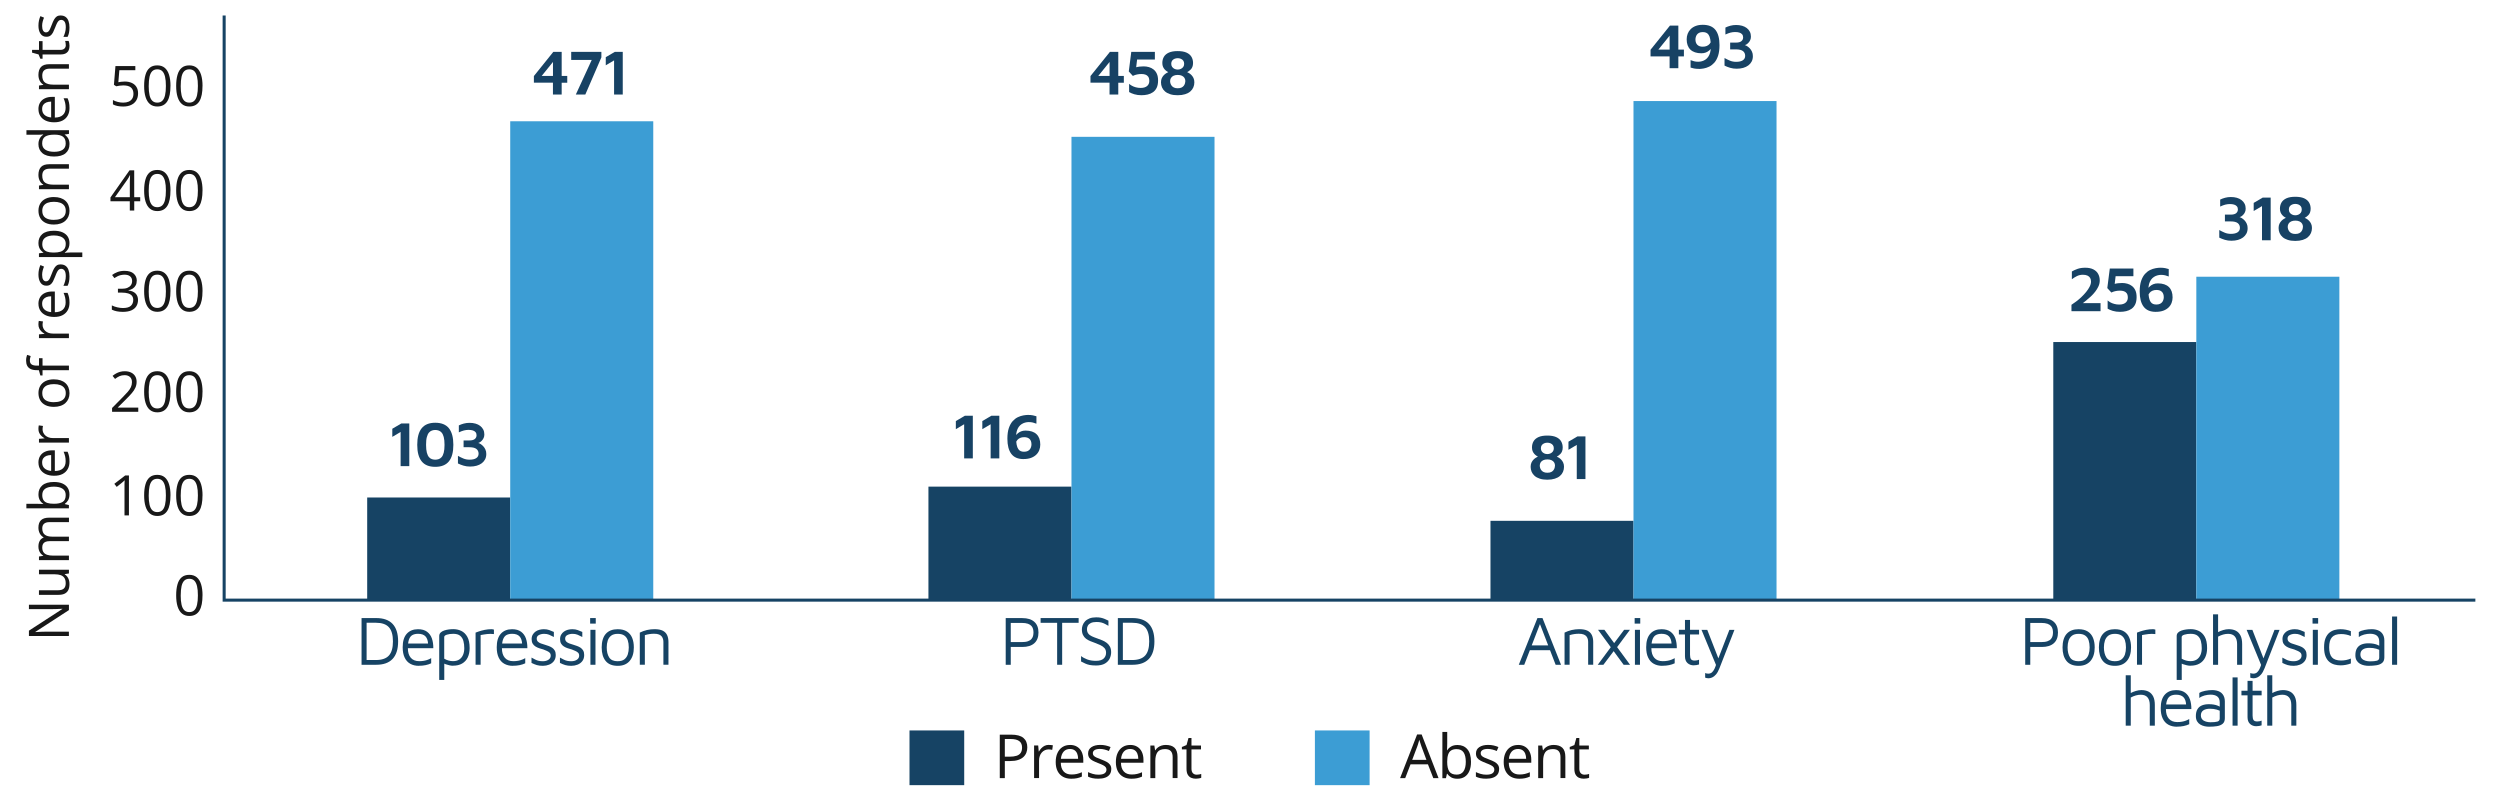 <?xml version="1.0" encoding="UTF-8"?>
<svg id="Layer_1" data-name="Layer 1" xmlns="http://www.w3.org/2000/svg" viewBox="0 0 821.11 261.45">
  <defs>
    <style>
      .cls-1 {
        fill: #181818;
      }

      .cls-2 {
        fill: #174264;
      }

      .cls-3 {
        fill: #164364;
      }

      .cls-4 {
        fill: #3c9dd4;
      }

      .cls-5 {
        fill: none;
        stroke: #164364;
        stroke-miterlimit: 10;
      }
    </style>
  </defs>
  <g>
    <path class="cls-1" d="M22.64,198.62v1.76l-11.03,7.16v.07c.29-.02.63-.04,1-.06.37-.02.77-.04,1.19-.06.42-.01.85-.02,1.29-.02h7.54v1.42h-13.13v-1.75l10.99-7.13v-.06c-.21.01-.51.03-.89.04-.39.02-.8.04-1.25.05-.45.01-.86.02-1.24.02h-7.61v-1.44h13.13Z"/>
    <path class="cls-1" d="M12.8,187.13h9.84v1.22l-1.38.22v.08c.34.2.63.47.86.79.23.32.41.69.53,1.09.12.4.17.83.17,1.29,0,.78-.13,1.43-.38,1.96-.25.53-.64.92-1.17,1.19-.53.27-1.2.4-2.03.4h-6.45v-1.51h6.34c.82,0,1.43-.19,1.84-.56.4-.37.61-.94.61-1.7s-.14-1.31-.41-1.75c-.28-.43-.68-.75-1.22-.94s-1.19-.29-1.97-.29h-5.18v-1.5Z"/>
    <path class="cls-1" d="M12.62,173.3c0-1.08.28-1.9.85-2.45s1.47-.83,2.73-.83h6.45v1.47h-6.38c-.8,0-1.39.17-1.79.52-.4.34-.6.85-.6,1.53,0,.95.28,1.64.83,2.07.55.43,1.36.65,2.43.65h5.5v1.48h-6.38c-.53,0-.98.08-1.33.23-.35.15-.62.38-.79.68-.18.3-.26.68-.26,1.14,0,.65.13,1.18.4,1.57.27.4.67.68,1.2.86.53.18,1.18.27,1.95.27h5.21v1.49h-9.84v-1.2l1.39-.22v-.08c-.34-.2-.63-.45-.86-.75-.23-.3-.41-.63-.53-1.01-.12-.37-.18-.77-.18-1.18,0-.75.14-1.38.42-1.88.28-.51.7-.87,1.27-1.1v-.08c-.57-.32-.99-.77-1.27-1.33-.28-.56-.42-1.18-.42-1.85Z"/>
    <path class="cls-1" d="M8.67,165.47h3.49c.4,0,.79,0,1.17.03.38.02.67.04.88.05v-.08c-.44-.27-.82-.66-1.12-1.17s-.46-1.16-.46-1.95c0-1.23.43-2.22,1.28-2.95.85-.73,2.12-1.1,3.8-1.1,1.11,0,2.04.17,2.8.5.76.34,1.33.81,1.72,1.42.39.61.58,1.33.58,2.16,0,.78-.15,1.42-.44,1.92s-.65.88-1.06,1.15v.12l1.32.31v1.08h-13.97v-1.49ZM13.88,162.59c0,.71.14,1.28.42,1.7.28.42.7.72,1.26.9s1.27.27,2.12.27h.08c1.24,0,2.19-.21,2.84-.62s.98-1.16.98-2.25c0-.92-.33-1.6-1.01-2.06-.67-.46-1.63-.69-2.87-.69s-2.22.23-2.86.68-.96,1.14-.96,2.07Z"/>
    <path class="cls-1" d="M12.62,151.92c0-.84.19-1.56.56-2.16s.89-1.06,1.56-1.37c.67-.32,1.45-.48,2.34-.48h.93v6.8c1.15-.02,2.04-.3,2.64-.86.61-.56.91-1.34.91-2.35,0-.62-.06-1.17-.17-1.65-.11-.48-.28-.98-.5-1.49h1.31c.22.5.38.99.48,1.48.1.49.15,1.06.15,1.73,0,.95-.19,1.77-.58,2.47-.39.7-.95,1.25-1.7,1.64-.75.39-1.66.58-2.75.58s-1.98-.18-2.75-.53-1.37-.86-1.79-1.51c-.42-.65-.63-1.41-.63-2.29ZM13.84,151.93c0,.8.26,1.43.78,1.9.52.47,1.25.75,2.18.84v-5.21c-.59,0-1.1.1-1.55.27-.45.18-.79.45-1.04.8-.25.36-.37.82-.37,1.38Z"/>
    <path class="cls-1" d="M12.62,140.91c0-.2,0-.4.03-.62.02-.22.05-.41.09-.58l1.38.19c-.04.16-.08.34-.1.54-.02.2-.04.38-.04.56,0,.4.08.77.24,1.12.16.35.39.66.68.92.3.26.65.47,1.07.62.42.15.88.22,1.39.22h5.28v1.5h-9.84v-1.24l1.81-.16v-.06c-.36-.2-.7-.45-1-.74-.3-.29-.54-.62-.72-1s-.27-.8-.27-1.27Z"/>
    <path class="cls-1" d="M17.71,124.6c.81,0,1.53.1,2.16.31s1.17.51,1.61.91c.44.39.77.87,1,1.43s.35,1.19.35,1.9c0,.66-.12,1.26-.35,1.81-.23.55-.56,1.02-1,1.42-.44.4-.97.71-1.61.92-.63.22-1.36.33-2.16.33-1.08,0-1.99-.18-2.75-.55s-1.33-.89-1.73-1.57c-.4-.68-.6-1.49-.6-2.43s.2-1.68.6-2.36c.4-.67.98-1.2,1.74-1.57s1.67-.56,2.74-.56ZM17.71,132.09c.79,0,1.48-.1,2.06-.31.58-.21,1.03-.53,1.35-.97.32-.44.48-1,.48-1.69s-.16-1.24-.48-1.68c-.32-.44-.77-.76-1.35-.97-.58-.21-1.27-.31-2.06-.31s-1.46.1-2.03.31c-.57.21-1.01.53-1.33.97-.31.44-.47,1-.47,1.7,0,1.02.34,1.77,1.01,2.25.68.48,1.61.71,2.81.71Z"/>
    <path class="cls-1" d="M13.97,117.64v2.45h8.67v1.49h-8.67v1.74h-.72l-.49-1.74h-.66c-.83,0-1.5-.12-2.02-.37-.52-.25-.9-.6-1.14-1.07-.25-.47-.37-1.04-.37-1.71,0-.38.03-.72.1-1.04.07-.31.14-.59.22-.83l1.18.39c-.06.2-.13.43-.18.69-.06.25-.08.51-.08.78,0,.57.18.99.55,1.26.37.27.95.41,1.73.41h.72v-2.45h1.17Z"/>
    <path class="cls-1" d="M12.62,106.59c0-.2,0-.4.03-.62.02-.22.05-.41.09-.58l1.38.19c-.04.16-.08.34-.1.54-.02.2-.04.38-.04.56,0,.4.08.77.24,1.12.16.35.39.66.68.92.3.26.65.47,1.07.62.42.15.88.22,1.39.22h5.28v1.5h-9.84v-1.24l1.81-.16v-.06c-.36-.2-.7-.45-1-.74-.3-.29-.54-.62-.72-1s-.27-.8-.27-1.27Z"/>
    <path class="cls-1" d="M12.62,99.76c0-.84.19-1.56.56-2.16s.89-1.06,1.56-1.37c.67-.32,1.45-.48,2.34-.48h.93v6.8c1.15-.02,2.04-.3,2.64-.86.61-.56.91-1.34.91-2.35,0-.62-.06-1.17-.17-1.65-.11-.48-.28-.98-.5-1.49h1.31c.22.5.38.99.48,1.48.1.49.15,1.06.15,1.73,0,.95-.19,1.77-.58,2.47-.39.7-.95,1.25-1.7,1.64-.75.39-1.66.58-2.75.58s-1.98-.18-2.75-.53-1.37-.86-1.79-1.51c-.42-.65-.63-1.41-.63-2.29ZM13.84,99.78c0,.8.26,1.43.78,1.9.52.47,1.25.75,2.18.84v-5.21c-.59,0-1.1.1-1.55.27-.45.18-.79.45-1.04.8-.25.36-.37.82-.37,1.38Z"/>
    <path class="cls-1" d="M19.95,86.85c.63,0,1.16.16,1.59.47s.75.76.96,1.35c.21.58.32,1.28.32,2.09,0,.69-.05,1.28-.16,1.79-.11.5-.26.94-.46,1.32h-1.37c.2-.4.38-.88.54-1.44.16-.56.24-1.13.24-1.71,0-.85-.14-1.47-.41-1.85-.27-.38-.65-.58-1.12-.58-.27,0-.51.08-.71.23-.21.15-.41.41-.6.77-.19.36-.41.86-.64,1.49-.24.63-.48,1.17-.71,1.63s-.53.81-.87,1.06c-.34.25-.78.37-1.33.37-.83,0-1.47-.34-1.92-1.01-.45-.67-.67-1.56-.67-2.65,0-.59.06-1.15.17-1.67.12-.52.27-1,.47-1.45l1.19.5c-.17.41-.32.84-.44,1.3-.12.46-.18.93-.18,1.41,0,.69.11,1.22.34,1.58s.54.55.93.55c.3,0,.56-.09.75-.26.2-.17.38-.45.56-.82s.38-.87.61-1.49c.23-.62.46-1.15.71-1.6.24-.45.54-.79.88-1.04.34-.24.79-.36,1.32-.36Z"/>
    <path class="cls-1" d="M12.62,79.83c0-1.23.42-2.21,1.27-2.94s2.11-1.1,3.81-1.1c1.12,0,2.06.17,2.82.5.76.34,1.33.81,1.72,1.41.39.61.58,1.33.58,2.15,0,.52-.07.98-.21,1.37-.14.4-.32.73-.56,1.01-.23.28-.49.52-.76.7v.11c.23-.02.51-.04.84-.07.33-.03.62-.04.86-.04h4.04v1.5h-14.24v-1.23l1.46-.2v-.07c-.3-.19-.57-.42-.82-.7s-.45-.61-.59-1.01c-.15-.4-.22-.87-.22-1.41ZM13.88,80.09c0,.68.13,1.23.4,1.65s.66.72,1.18.91c.52.19,1.18.29,1.97.3h.29c.83,0,1.54-.09,2.11-.27s1.01-.48,1.31-.91c.3-.42.45-.99.45-1.7,0-.61-.16-1.12-.49-1.53-.33-.41-.79-.71-1.38-.91-.59-.2-1.27-.3-2.03-.3-1.16,0-2.08.23-2.77.68s-1.03,1.14-1.03,2.08Z"/>
    <path class="cls-1" d="M17.71,64.72c.81,0,1.53.1,2.16.31s1.17.51,1.61.91c.44.39.77.87,1,1.43s.35,1.19.35,1.9c0,.66-.12,1.26-.35,1.81-.23.55-.56,1.02-1,1.42-.44.4-.97.71-1.61.92-.63.22-1.36.33-2.16.33-1.08,0-1.99-.18-2.75-.55s-1.33-.89-1.73-1.57c-.4-.68-.6-1.49-.6-2.43s.2-1.68.6-2.36c.4-.67.98-1.2,1.74-1.57s1.67-.56,2.74-.56ZM17.71,72.21c.79,0,1.48-.1,2.06-.31.58-.21,1.03-.53,1.35-.97.32-.44.48-1,.48-1.69s-.16-1.24-.48-1.68c-.32-.44-.77-.76-1.35-.97-.58-.21-1.27-.31-2.06-.31s-1.46.1-2.03.31c-.57.21-1.01.53-1.33.97-.31.44-.47,1-.47,1.7,0,1.02.34,1.77,1.01,2.25.68.48,1.61.71,2.81.71Z"/>
    <path class="cls-1" d="M12.62,57.48c0-1.17.29-2.05.86-2.65s1.49-.9,2.75-.9h6.41v1.47h-6.31c-.82,0-1.43.19-1.84.56-.41.37-.61.95-.61,1.72,0,1.09.31,1.86.92,2.3.62.44,1.51.67,2.69.67h5.15v1.49h-9.84v-1.2l1.42-.22v-.08c-.35-.21-.64-.48-.88-.8s-.42-.69-.54-1.09c-.12-.4-.18-.82-.18-1.27Z"/>
    <path class="cls-1" d="M22.82,47.36c0,1.25-.42,2.23-1.27,2.96-.85.73-2.11,1.09-3.79,1.09s-2.97-.37-3.84-1.11c-.86-.74-1.3-1.73-1.3-2.96,0-.52.07-.98.21-1.36.14-.39.32-.72.55-1.01s.49-.52.79-.71v-.11c-.19.02-.44.05-.76.07-.32.02-.59.04-.79.04h-3.94v-1.49h13.97v1.2l-1.4.22v.06c.29.19.56.42.8.71.24.28.43.62.57,1.01.14.39.21.85.21,1.39ZM21.58,47.13c0-1.05-.3-1.8-.9-2.24-.6-.44-1.49-.66-2.67-.66h-.27c-1.25,0-2.21.21-2.88.62-.67.42-1.01,1.17-1.01,2.27,0,.92.35,1.6,1.06,2.06.7.45,1.66.68,2.88.68s2.14-.23,2.8-.68c.66-.45.99-1.14.99-2.06Z"/>
    <path class="cls-1" d="M12.62,35.83c0-.84.19-1.56.56-2.16s.89-1.06,1.56-1.37c.67-.32,1.45-.48,2.34-.48h.93v6.8c1.15-.02,2.04-.3,2.64-.86.61-.56.91-1.34.91-2.35,0-.62-.06-1.17-.17-1.65-.11-.48-.28-.98-.5-1.49h1.31c.22.5.38.99.48,1.48.1.49.15,1.06.15,1.73,0,.95-.19,1.77-.58,2.47-.39.7-.95,1.25-1.7,1.64-.75.39-1.66.58-2.75.58s-1.98-.18-2.75-.53-1.37-.86-1.79-1.51c-.42-.65-.63-1.41-.63-2.29ZM13.84,35.84c0,.8.26,1.43.78,1.9.52.47,1.25.75,2.18.84v-5.21c-.59,0-1.1.1-1.55.27-.45.18-.79.45-1.04.8-.25.36-.37.82-.37,1.38Z"/>
    <path class="cls-1" d="M12.62,24.63c0-1.17.29-2.05.86-2.65s1.49-.9,2.75-.9h6.41v1.47h-6.31c-.82,0-1.43.19-1.84.56-.41.37-.61.95-.61,1.72,0,1.09.31,1.86.92,2.3.62.44,1.51.67,2.69.67h5.15v1.49h-9.84v-1.2l1.42-.22v-.08c-.35-.21-.64-.48-.88-.8s-.42-.69-.54-1.09c-.12-.4-.18-.82-.18-1.27Z"/>
    <path class="cls-1" d="M21.6,14.83c0-.25-.02-.5-.06-.75-.04-.26-.09-.47-.15-.63h1.16c.08.17.14.42.2.72.05.31.08.61.08.9,0,.52-.09.99-.27,1.42-.18.42-.49.76-.93,1.02-.44.25-1.04.38-1.81.38h-5.84v1.4h-.73l-.58-1.41-2.14-.59v-.9h2.28v-2.88h1.17v2.88h5.79c.62,0,1.08-.14,1.38-.43.3-.28.46-.66.46-1.14Z"/>
    <path class="cls-1" d="M19.95,5.09c.63,0,1.16.16,1.59.47s.75.76.96,1.35c.21.58.32,1.28.32,2.09,0,.69-.05,1.28-.16,1.79-.11.5-.26.94-.46,1.32h-1.37c.2-.4.38-.88.54-1.44.16-.56.24-1.13.24-1.71,0-.85-.14-1.47-.41-1.85-.27-.38-.65-.58-1.12-.58-.27,0-.51.08-.71.23-.21.15-.41.41-.6.77-.19.36-.41.86-.64,1.49-.24.63-.48,1.17-.71,1.63s-.53.81-.87,1.06c-.34.25-.78.37-1.33.37-.83,0-1.47-.34-1.92-1.01-.45-.67-.67-1.56-.67-2.65,0-.59.06-1.15.17-1.67.12-.52.27-1,.47-1.45l1.19.5c-.17.41-.32.84-.44,1.3-.12.46-.18.93-.18,1.41,0,.69.11,1.22.34,1.58s.54.55.93.55c.3,0,.56-.09.75-.26.2-.17.38-.45.56-.82s.38-.87.61-1.49c.23-.62.46-1.15.71-1.6.24-.45.54-.79.88-1.04.34-.24.79-.36,1.32-.36Z"/>
  </g>
  <g>
    <path class="cls-1" d="M40.95,26.78c.89,0,1.67.15,2.33.45s1.17.74,1.53,1.32c.36.57.54,1.27.54,2.09,0,.9-.19,1.67-.58,2.32-.39.65-.95,1.15-1.68,1.5s-1.6.53-2.62.53c-.68,0-1.32-.06-1.9-.18-.59-.12-1.08-.3-1.48-.54v-1.42c.44.26.97.47,1.59.63.62.16,1.23.23,1.81.23.67,0,1.25-.11,1.75-.32.5-.21.89-.54,1.17-.97s.42-.98.42-1.64c0-.87-.27-1.55-.8-2.02-.54-.48-1.38-.71-2.54-.71-.37,0-.78.03-1.22.09-.44.06-.81.13-1.1.2l-.75-.49.5-6.16h6.53v1.36h-5.25l-.33,3.96c.23-.05.52-.1.88-.15.36-.05.77-.08,1.22-.08Z"/>
    <path class="cls-1" d="M55.99,28.22c0,1.07-.08,2.02-.24,2.86-.16.84-.42,1.55-.76,2.13-.35.58-.8,1.02-1.35,1.32-.55.3-1.21.45-1.98.45-.98,0-1.78-.27-2.42-.8-.64-.53-1.11-1.3-1.43-2.31s-.47-2.23-.47-3.65.14-2.61.43-3.61c.28-1.01.74-1.78,1.38-2.33.63-.54,1.47-.81,2.51-.81.99,0,1.8.27,2.44.8.64.54,1.12,1.31,1.43,2.32.31,1.01.47,2.22.47,3.63ZM48.84,28.22c0,1.22.09,2.24.28,3.05.18.81.49,1.42.9,1.83.42.4.96.61,1.64.61s1.22-.2,1.64-.6c.42-.4.72-1.01.91-1.82.19-.81.28-1.83.28-3.06s-.09-2.21-.28-3.02-.49-1.42-.9-1.83c-.41-.41-.96-.61-1.65-.61s-1.24.21-1.65.61c-.41.41-.71,1.02-.89,1.83s-.27,1.82-.27,3.02Z"/>
    <path class="cls-1" d="M66.51,28.22c0,1.07-.08,2.02-.24,2.86-.16.84-.42,1.55-.76,2.13-.35.58-.8,1.02-1.35,1.32-.55.3-1.21.45-1.98.45-.98,0-1.78-.27-2.42-.8-.64-.53-1.11-1.3-1.43-2.31s-.47-2.23-.47-3.65.14-2.61.43-3.61c.28-1.01.74-1.78,1.38-2.33.63-.54,1.47-.81,2.51-.81.99,0,1.8.27,2.44.8.64.54,1.12,1.31,1.43,2.32.31,1.01.47,2.22.47,3.63ZM59.35,28.22c0,1.22.09,2.24.28,3.05.18.81.49,1.42.9,1.83.42.4.96.61,1.64.61s1.22-.2,1.64-.6c.42-.4.72-1.01.91-1.82.19-.81.28-1.83.28-3.06s-.09-2.21-.28-3.02-.49-1.42-.9-1.83c-.41-.41-.96-.61-1.65-.61s-1.24.21-1.65.61c-.41.41-.71,1.02-.89,1.83s-.27,1.82-.27,3.02Z"/>
  </g>
  <g>
    <path class="cls-2" d="M181.61,31.04v-3.88h-6.26v-2.18l6.38-7.94h2.75v7.9h1.83v2.23h-1.83v3.88h-2.88ZM177.92,24.93h3.7v-4.58l-3.7,4.58Z"/>
    <path class="cls-2" d="M189.13,31.04l5.54-12.05.42.69h-7.48v-2.65h9.91v1.81l-5.27,12.2h-3.13Z"/>
    <path class="cls-2" d="M201.69,31.04v-11.21l-2.73,1.62v-2.67l2.96-1.74h2.62v14.01h-2.86Z"/>
  </g>
  <g>
    <path class="cls-2" d="M316.67,150.55v-11.21l-2.73,1.62v-2.67l2.96-1.74h2.62v14.01h-2.86Z"/>
    <path class="cls-2" d="M325.37,150.55v-11.21l-2.73,1.62v-2.67l2.96-1.74h2.62v14.01h-2.86Z"/>
    <path class="cls-2" d="M336.16,150.78c-1.81,0-3.14-.57-4-1.71-.86-1.14-1.29-2.8-1.29-4.97,0-1.4.16-2.57.48-3.51.32-.94.74-1.69,1.26-2.27.52-.57,1.08-1,1.68-1.29.6-.29,1.2-.48,1.8-.59.59-.1,1.11-.16,1.54-.16.62,0,1.16.05,1.62.14.46.09.85.19,1.16.3v2.44c-.38-.15-.77-.28-1.17-.38-.4-.1-.86-.15-1.38-.15-.39,0-.79.06-1.19.17-.4.11-.78.28-1.13.51-.36.23-.67.54-.95.92-.27.39-.49.85-.64,1.39-.15.54-.23,1.17-.23,1.9,0,1.04.06,1.88.19,2.52.13.64.31,1.13.55,1.47s.51.56.83.68c.31.12.66.18,1.04.18.5,0,.91-.08,1.23-.24.32-.16.56-.36.74-.61.17-.24.3-.51.37-.79.07-.28.11-.53.11-.76,0-.78-.21-1.38-.62-1.78s-1-.61-1.75-.61c-.52,0-.97.08-1.34.25-.38.17-.69.39-.92.67s-.41.6-.52.97l-.53-1.51c.08-.22.22-.48.41-.77.19-.29.44-.57.75-.84.31-.27.67-.5,1.1-.67.43-.17.92-.26,1.48-.26,1.6.01,2.8.41,3.61,1.2.81.78,1.22,1.92,1.22,3.4,0,.64-.11,1.25-.33,1.82-.22.57-.55,1.07-1.01,1.51s-1.03.79-1.71,1.04c-.69.25-1.5.38-2.44.38Z"/>
  </g>
  <g>
    <path class="cls-2" d="M364.42,31.04v-3.88h-6.26v-2.18l6.38-7.94h2.75v7.9h1.83v2.23h-1.83v3.88h-2.88ZM360.73,24.93h3.7v-4.58l-3.7,4.58Z"/>
    <path class="cls-2" d="M374.99,31.28c-.92,0-1.74-.11-2.46-.33-.71-.22-1.27-.46-1.68-.72v-2.71c.22.21.52.42.89.63s.8.39,1.3.52c.5.14,1.03.21,1.61.21.52,0,.96-.06,1.31-.19.36-.13.65-.29.87-.5s.39-.45.49-.72c.11-.27.16-.56.16-.85,0-.63-.12-1.11-.36-1.44-.24-.33-.55-.56-.93-.68-.38-.13-.8-.19-1.25-.19-.52,0-.98.04-1.39.13-.41.08-.73.18-.99.28s-.41.18-.48.22l-1.34-1.47.82-6.43h7.75v2.52h-5.84l-.48,4.05-2.04-.44c.56-.46,1.24-.8,2.03-1.03s1.67-.34,2.64-.34c.59,0,1.17.08,1.73.24.57.16,1.08.42,1.53.78.45.36.82.83,1.08,1.42.27.59.4,1.32.4,2.18,0,.97-.15,1.76-.45,2.39s-.71,1.12-1.23,1.48c-.52.36-1.1.61-1.74.76-.64.15-1.3.22-1.95.22Z"/>
    <path class="cls-2" d="M386.81,31.28c-.95,0-1.77-.11-2.47-.34s-1.26-.53-1.7-.91c-.44-.38-.77-.83-.99-1.34-.22-.51-.33-1.06-.33-1.65,0-.53.09-.99.27-1.38.18-.38.41-.71.67-.98.27-.27.53-.48.8-.64.27-.16.48-.28.65-.35-.13-.06-.3-.16-.51-.3-.22-.15-.44-.34-.66-.58-.22-.24-.41-.53-.56-.88-.15-.35-.22-.76-.22-1.24,0-.77.17-1.45.52-2.04.35-.59.9-1.05,1.64-1.38.74-.33,1.7-.49,2.88-.49s2.13.16,2.88.49c.74.33,1.29.79,1.64,1.38.35.59.53,1.27.53,2.04,0,.48-.07.89-.21,1.25-.14.36-.32.65-.55.88-.22.23-.44.42-.65.56-.21.14-.39.25-.53.31.18.07.4.19.66.35.26.16.52.37.78.64s.48.59.66.98c.18.39.27.84.27,1.38,0,.59-.11,1.14-.33,1.65s-.55.96-.99,1.34c-.44.39-1.01.69-1.7.91-.69.22-1.52.34-2.47.34ZM386.81,28.99c.53,0,.96-.08,1.29-.25s.58-.38.75-.63.29-.51.36-.77c.07-.26.11-.49.11-.7,0-.38-.09-.72-.28-1.03-.19-.31-.47-.55-.84-.73s-.83-.27-1.38-.27-1,.09-1.38.27-.65.43-.84.73c-.19.31-.28.65-.28,1.03,0,.21.03.44.1.7.07.26.19.51.37.77.17.25.43.46.76.63.33.17.75.25,1.27.25ZM386.81,22.85c.38,0,.73-.08,1.05-.23.32-.15.58-.37.78-.65.2-.28.29-.62.29-1.03s-.1-.76-.3-1.03c-.2-.27-.47-.47-.79-.6-.32-.13-.67-.2-1.03-.2s-.71.07-1.03.2c-.32.13-.58.33-.79.6-.2.27-.3.61-.3,1.03s.1.75.29,1.03c.2.28.46.5.78.65.32.15.67.23,1.05.23Z"/>
  </g>
  <g>
    <path class="cls-2" d="M508.22,157.56c-.95,0-1.77-.11-2.47-.34s-1.26-.53-1.7-.91c-.44-.38-.77-.83-.99-1.34-.22-.51-.33-1.06-.33-1.65,0-.53.09-.99.27-1.38.18-.38.41-.71.67-.98.27-.27.53-.48.8-.64.27-.16.48-.28.65-.35-.13-.06-.3-.16-.51-.3-.22-.15-.44-.34-.66-.58-.22-.24-.41-.53-.56-.88-.15-.35-.22-.76-.22-1.24,0-.77.17-1.45.52-2.04.35-.59.9-1.05,1.64-1.38.74-.33,1.7-.49,2.88-.49s2.13.16,2.88.49c.74.33,1.29.79,1.64,1.38.35.59.53,1.27.53,2.04,0,.48-.07.89-.21,1.25-.14.36-.32.65-.55.88-.22.23-.44.42-.65.56-.21.14-.39.25-.53.31.18.07.4.19.66.35.26.16.52.37.78.64s.48.59.66.98c.18.39.27.84.27,1.38,0,.59-.11,1.14-.33,1.65s-.55.96-.99,1.34c-.44.39-1.01.69-1.7.91-.69.22-1.52.34-2.47.34ZM508.22,155.27c.53,0,.96-.08,1.29-.25s.58-.38.75-.63.29-.51.36-.77c.07-.26.11-.49.11-.7,0-.38-.09-.72-.28-1.03-.19-.31-.47-.55-.84-.73s-.83-.27-1.38-.27-1,.09-1.38.27-.65.43-.84.73c-.19.31-.28.65-.28,1.03,0,.21.03.44.1.7.07.26.19.51.37.77.17.25.43.46.76.63.33.17.75.25,1.27.25ZM508.22,149.14c.38,0,.73-.08,1.05-.23.32-.15.58-.37.78-.65.2-.28.29-.62.29-1.03s-.1-.76-.3-1.03c-.2-.27-.47-.47-.79-.6-.32-.13-.67-.2-1.03-.2s-.71.07-1.03.2c-.32.13-.58.33-.79.6-.2.27-.3.61-.3,1.03s.1.75.29,1.03c.2.28.46.5.78.65.32.15.67.23,1.05.23Z"/>
    <path class="cls-2" d="M517.88,157.33v-11.21l-2.73,1.62v-2.67l2.96-1.74h2.62v14.01h-2.86Z"/>
  </g>
  <g>
    <path class="cls-2" d="M548.37,22.4v-3.88h-6.26v-2.18l6.38-7.94h2.75v7.9h1.83v2.23h-1.83v3.88h-2.88ZM544.68,16.29h3.7v-4.58l-3.7,4.58Z"/>
    <path class="cls-2" d="M558.01,22.63c-.62,0-1.15-.05-1.62-.14-.46-.09-.84-.19-1.13-.3v-2.44c.38.15.77.28,1.17.38.4.1.85.15,1.35.15.41,0,.81-.06,1.21-.17.4-.11.77-.28,1.12-.51.35-.23.66-.54.93-.92.27-.38.49-.85.64-1.39.15-.54.23-1.17.23-1.9,0-1.04-.06-1.88-.19-2.52-.13-.64-.31-1.13-.55-1.47-.24-.34-.52-.56-.84-.68-.32-.12-.68-.18-1.07-.18-.49,0-.89.08-1.2.24-.31.16-.55.36-.72.61-.17.25-.3.51-.37.79-.07.28-.11.53-.11.76,0,.78.21,1.38.63,1.79.42.41,1,.61,1.74.61.53,0,.99-.08,1.37-.25s.69-.4.92-.68c.24-.29.41-.6.5-.96l.55,1.51c-.1.22-.24.48-.43.77-.19.29-.44.57-.75.84s-.68.5-1.1.67c-.43.17-.92.26-1.48.26-1.58-.01-2.78-.41-3.6-1.2-.82-.78-1.23-1.92-1.23-3.4,0-.64.11-1.25.33-1.82.22-.57.55-1.07.99-1.51.44-.44.99-.79,1.64-1.04.65-.25,1.42-.38,2.32-.38,1.92,0,3.31.57,4.19,1.7.88,1.13,1.31,2.79,1.31,4.98,0,1.4-.16,2.57-.47,3.51-.32.94-.73,1.69-1.25,2.27-.52.57-1.08,1-1.68,1.29-.6.29-1.2.48-1.79.59-.6.1-1.12.16-1.57.16Z"/>
    <path class="cls-2" d="M570.4,22.57c-.77,0-1.49-.1-2.15-.3-.67-.2-1.28-.44-1.84-.72v-2.5c.56.32,1.15.61,1.77.87.62.26,1.3.39,2.05.39.94,0,1.67-.17,2.18-.5.52-.34.78-.83.78-1.47s-.24-1.18-.71-1.55c-.48-.38-1.25-.57-2.33-.57h-1.89v-2.23h1.95c.78,0,1.37-.16,1.74-.47s.57-.72.57-1.23c0-.42-.11-.76-.33-1.02-.22-.26-.52-.45-.91-.57-.39-.12-.85-.18-1.37-.18s-1.03.06-1.53.19c-.5.13-1.06.34-1.68.63v-2.29c.49-.24,1.03-.44,1.63-.6.6-.16,1.22-.24,1.88-.24.71,0,1.37.08,1.96.25.59.17,1.11.42,1.54.75.43.33.77.73,1.01,1.2.24.47.36,1,.36,1.61,0,.43-.08.82-.23,1.15-.15.34-.34.62-.57.86-.22.24-.44.42-.66.56-.22.13-.4.21-.54.24.21.04.46.15.76.34.29.18.58.42.87.72.29.3.53.67.72,1.09.2.43.29.91.29,1.46,0,.67-.13,1.26-.4,1.77s-.64.94-1.11,1.29-1.04.62-1.68.8c-.64.18-1.36.27-2.14.27Z"/>
  </g>
  <g>
    <path class="cls-2" d="M680.36,102.19v-2.08c.48-.31,1-.68,1.59-1.12s1.16-.93,1.72-1.47c.57-.54,1.08-1.1,1.55-1.68.47-.58.85-1.16,1.13-1.73.29-.57.43-1.12.43-1.64,0-.46-.1-.86-.29-1.19-.2-.33-.49-.58-.89-.77-.4-.18-.89-.27-1.48-.27-.73,0-1.39.15-1.97.44s-1.14.64-1.66,1.03v-2.54c.53-.32,1.16-.61,1.87-.86s1.55-.38,2.52-.38c1.06,0,1.95.18,2.66.54s1.24.85,1.58,1.48c.35.63.53,1.36.53,2.18,0,.66-.14,1.3-.42,1.91-.28.62-.65,1.21-1.1,1.79s-.96,1.12-1.51,1.63c-.55.51-1.11.99-1.67,1.43s-1.08.84-1.55,1.19l-.61-.52h7.12v2.65h-9.53Z"/>
    <path class="cls-2" d="M696.38,102.43c-.92,0-1.74-.11-2.46-.33-.71-.22-1.27-.46-1.68-.72v-2.71c.22.21.52.42.89.63s.8.39,1.3.52c.5.14,1.03.21,1.61.21.52,0,.96-.06,1.31-.19.36-.13.65-.29.87-.5s.39-.45.49-.72c.11-.27.16-.56.16-.85,0-.63-.12-1.11-.36-1.44-.24-.33-.55-.56-.93-.68-.38-.13-.8-.19-1.25-.19-.52,0-.98.04-1.39.13-.41.08-.73.18-.99.28s-.41.18-.48.22l-1.34-1.47.82-6.43h7.75v2.52h-5.84l-.48,4.05-2.04-.44c.56-.46,1.24-.8,2.03-1.03s1.67-.34,2.64-.34c.59,0,1.17.08,1.73.24.57.16,1.08.42,1.53.78.45.36.82.83,1.08,1.42.27.59.4,1.32.4,2.18,0,.97-.15,1.76-.45,2.39s-.71,1.12-1.23,1.48c-.52.36-1.1.61-1.74.76-.64.15-1.3.22-1.95.22Z"/>
    <path class="cls-2" d="M708.06,102.43c-1.81,0-3.14-.57-4-1.71-.86-1.14-1.29-2.8-1.29-4.97,0-1.4.16-2.57.48-3.51.32-.94.74-1.69,1.26-2.27.52-.57,1.08-1,1.68-1.29.6-.29,1.2-.48,1.8-.59.59-.1,1.11-.16,1.54-.16.62,0,1.16.05,1.62.14.46.09.85.19,1.16.3v2.44c-.38-.15-.77-.28-1.17-.38-.4-.1-.86-.15-1.38-.15-.39,0-.79.06-1.19.17-.4.11-.78.28-1.13.51-.36.23-.67.54-.95.92-.27.39-.49.85-.64,1.39-.15.54-.23,1.17-.23,1.9,0,1.04.06,1.88.19,2.52.13.64.31,1.13.55,1.47s.51.56.83.68c.31.12.66.18,1.04.18.5,0,.91-.08,1.23-.24.32-.16.56-.36.74-.61.17-.24.3-.51.37-.79.07-.28.11-.53.11-.76,0-.78-.21-1.38-.62-1.78s-1-.61-1.75-.61c-.52,0-.97.08-1.34.25-.38.17-.69.39-.92.67s-.41.6-.52.97l-.53-1.51c.08-.22.22-.48.41-.77.19-.29.44-.57.75-.84.31-.27.67-.5,1.1-.67.43-.17.92-.26,1.48-.26,1.6.01,2.8.41,3.61,1.2.81.78,1.22,1.92,1.22,3.4,0,.64-.11,1.25-.33,1.82-.22.57-.55,1.07-1.01,1.51s-1.03.79-1.71,1.04c-.69.25-1.5.38-2.44.38Z"/>
  </g>
  <g>
    <path class="cls-2" d="M732.9,79.07c-.77,0-1.49-.1-2.15-.3-.67-.2-1.28-.44-1.84-.72v-2.5c.56.32,1.15.61,1.77.87.62.26,1.3.39,2.05.39.94,0,1.67-.17,2.18-.5.52-.34.78-.83.78-1.47s-.24-1.18-.71-1.55c-.48-.38-1.25-.57-2.33-.57h-1.89v-2.23h1.95c.78,0,1.37-.16,1.74-.47s.57-.72.57-1.23c0-.42-.11-.76-.33-1.02-.22-.26-.52-.45-.91-.57-.39-.12-.85-.18-1.37-.18s-1.03.06-1.53.19c-.5.13-1.06.34-1.68.63v-2.29c.49-.24,1.03-.44,1.63-.6.6-.16,1.22-.24,1.88-.24.71,0,1.37.08,1.96.25.59.17,1.11.42,1.54.75.43.33.77.73,1.01,1.2.24.47.36,1,.36,1.61,0,.43-.08.82-.23,1.15-.15.34-.34.62-.57.86-.22.24-.44.42-.66.56-.22.13-.4.21-.54.24.21.04.46.15.76.34.29.18.58.42.87.72.29.3.53.67.72,1.09.2.43.29.91.29,1.46,0,.67-.13,1.26-.4,1.77s-.64.94-1.11,1.29-1.04.62-1.68.8c-.64.18-1.36.27-2.14.27Z"/>
    <path class="cls-2" d="M742.94,78.9v-11.21l-2.73,1.62v-2.67l2.96-1.74h2.62v14.01h-2.86Z"/>
    <path class="cls-2" d="M753.88,79.13c-.95,0-1.77-.11-2.47-.34s-1.26-.53-1.7-.91c-.44-.38-.77-.83-.99-1.34-.22-.51-.33-1.06-.33-1.65,0-.53.09-.99.27-1.38.18-.38.41-.71.67-.98.27-.27.53-.48.8-.64.27-.16.48-.28.65-.35-.13-.06-.3-.16-.51-.3-.22-.15-.44-.34-.66-.58-.22-.24-.41-.53-.56-.88-.15-.35-.22-.76-.22-1.24,0-.77.17-1.45.52-2.04.35-.59.9-1.05,1.64-1.38.74-.33,1.7-.49,2.88-.49s2.13.16,2.88.49c.74.33,1.29.79,1.64,1.38.35.59.53,1.27.53,2.04,0,.48-.07.89-.21,1.25-.14.36-.32.65-.55.88-.22.23-.44.42-.65.56-.21.14-.39.25-.53.31.18.07.4.19.66.35.26.16.52.37.78.64s.48.59.66.98c.18.39.27.84.27,1.38,0,.59-.11,1.14-.33,1.65s-.55.96-.99,1.34c-.44.39-1.01.69-1.7.91-.69.22-1.52.34-2.47.34ZM753.88,76.84c.53,0,.96-.08,1.29-.25s.58-.38.75-.63.29-.51.36-.77c.07-.26.11-.49.11-.7,0-.38-.09-.72-.28-1.03-.19-.31-.47-.55-.84-.73s-.83-.27-1.38-.27-1,.09-1.38.27-.65.43-.84.73c-.19.31-.28.65-.28,1.03,0,.21.03.44.1.7.07.26.19.51.37.77.17.25.43.46.76.63.33.17.75.25,1.27.25ZM753.88,70.71c.38,0,.73-.08,1.05-.23.32-.15.58-.37.78-.65.2-.28.29-.62.29-1.03s-.1-.76-.3-1.03c-.2-.27-.47-.47-.79-.6-.32-.13-.67-.2-1.03-.2s-.71.07-1.03.2c-.32.13-.58.33-.79.6-.2.27-.3.61-.3,1.03s.1.75.29,1.03c.2.28.46.5.78.65.32.15.67.23,1.05.23Z"/>
  </g>
  <g>
    <path class="cls-2" d="M131.58,153.08v-11.21l-2.73,1.62v-2.67l2.96-1.74h2.62v14.01h-2.86Z"/>
    <path class="cls-2" d="M142.96,153.33c-2.02,0-3.51-.6-4.47-1.81-.97-1.2-1.45-3.01-1.45-5.42s.48-4.22,1.45-5.43,2.46-1.82,4.47-1.82,3.53.61,4.49,1.82,1.45,3.02,1.45,5.43-.48,4.21-1.45,5.42c-.97,1.2-2.46,1.81-4.49,1.81ZM142.96,150.98c.36,0,.73-.06,1.09-.17.36-.11.69-.33.99-.66.29-.33.53-.82.7-1.47.17-.65.26-1.51.26-2.57s-.09-1.94-.26-2.58c-.18-.64-.41-1.13-.7-1.46-.29-.33-.62-.55-.99-.67-.36-.12-.73-.18-1.09-.18s-.72.06-1.08.18c-.36.12-.68.34-.98.67-.29.33-.53.82-.7,1.46-.18.64-.26,1.51-.26,2.58s.09,1.92.26,2.57c.17.65.41,1.14.7,1.47.29.33.62.55.98.66.36.11.72.17,1.08.17Z"/>
    <path class="cls-2" d="M154.4,153.24c-.77,0-1.49-.1-2.15-.3-.67-.2-1.28-.44-1.84-.72v-2.5c.56.32,1.15.61,1.77.87.62.26,1.3.39,2.05.39.94,0,1.67-.17,2.18-.5.52-.34.78-.83.78-1.47s-.24-1.18-.71-1.55c-.48-.38-1.25-.57-2.33-.57h-1.89v-2.23h1.95c.78,0,1.37-.16,1.74-.47s.57-.72.57-1.23c0-.42-.11-.76-.33-1.02-.22-.26-.52-.45-.91-.57-.39-.12-.85-.18-1.37-.18s-1.03.06-1.53.19c-.5.13-1.06.34-1.68.63v-2.29c.49-.24,1.03-.44,1.63-.6.6-.16,1.22-.24,1.88-.24.71,0,1.37.08,1.96.25.59.17,1.11.42,1.54.75.43.33.77.73,1.01,1.2.24.47.36,1,.36,1.61,0,.43-.08.82-.23,1.15-.15.34-.34.62-.57.86-.22.24-.44.42-.66.56-.22.13-.4.21-.54.24.21.04.46.15.76.34.29.18.58.42.87.72.29.3.53.67.72,1.09.2.43.29.91.29,1.46,0,.67-.13,1.26-.4,1.77s-.64.94-1.11,1.29-1.04.62-1.68.8c-.64.18-1.36.27-2.14.27Z"/>
  </g>
  <g>
    <path class="cls-1" d="M46.06,66.11h-1.97v3.04h-1.46v-3.04h-6.35v-1.26l6.25-8.9h1.55v8.81h1.97v1.35ZM42.64,64.76v-4.29c0-.33,0-.63,0-.89,0-.27.02-.51.03-.75s.02-.45.03-.66.02-.42.02-.62h-.07c-.11.24-.24.49-.39.76-.15.27-.29.5-.45.71l-4.05,5.74h4.87Z"/>
    <path class="cls-1" d="M55.99,62.57c0,1.07-.08,2.02-.24,2.86-.16.84-.42,1.55-.76,2.13-.35.58-.8,1.02-1.35,1.32-.55.3-1.21.45-1.98.45-.98,0-1.78-.27-2.42-.8-.64-.53-1.11-1.3-1.43-2.31s-.47-2.23-.47-3.65.14-2.61.43-3.61c.28-1.01.74-1.78,1.38-2.33.63-.54,1.47-.81,2.51-.81.99,0,1.8.27,2.44.8.64.54,1.12,1.31,1.43,2.32.31,1.01.47,2.22.47,3.63ZM48.84,62.57c0,1.22.09,2.24.28,3.05.18.81.49,1.42.9,1.83.42.4.96.61,1.64.61s1.22-.2,1.64-.6c.42-.4.72-1.01.91-1.82.19-.81.28-1.83.28-3.06s-.09-2.21-.28-3.02-.49-1.42-.9-1.83c-.41-.41-.96-.61-1.65-.61s-1.24.21-1.65.61c-.41.41-.71,1.02-.89,1.83s-.27,1.82-.27,3.02Z"/>
    <path class="cls-1" d="M66.51,62.57c0,1.07-.08,2.02-.24,2.86-.16.84-.42,1.55-.76,2.13-.35.58-.8,1.02-1.35,1.32-.55.3-1.21.45-1.98.45-.98,0-1.78-.27-2.42-.8-.64-.53-1.11-1.3-1.43-2.31s-.47-2.23-.47-3.65.14-2.61.43-3.61c.28-1.01.74-1.78,1.38-2.33.63-.54,1.47-.81,2.51-.81.99,0,1.8.27,2.44.8.64.54,1.12,1.31,1.43,2.32.31,1.01.47,2.22.47,3.63ZM59.35,62.57c0,1.22.09,2.24.28,3.05.18.81.49,1.42.9,1.83.42.4.96.61,1.64.61s1.22-.2,1.64-.6c.42-.4.72-1.01.91-1.82.19-.81.28-1.83.28-3.06s-.09-2.21-.28-3.02-.49-1.42-.9-1.83c-.41-.41-.96-.61-1.65-.61s-1.24.21-1.65.61c-.41.41-.71,1.02-.89,1.83s-.27,1.82-.27,3.02Z"/>
  </g>
  <g>
    <path class="cls-1" d="M44.92,92.17c0,.59-.11,1.1-.34,1.53s-.54.78-.95,1.06c-.41.27-.89.46-1.44.57v.07c1.04.13,1.82.47,2.35,1.01.52.54.79,1.25.79,2.12,0,.76-.18,1.43-.53,2.02-.36.59-.9,1.05-1.63,1.38-.73.33-1.67.5-2.82.5-.69,0-1.34-.06-1.93-.17-.59-.11-1.15-.29-1.69-.55v-1.4c.54.27,1.14.48,1.78.63.64.15,1.26.23,1.86.23,1.2,0,2.06-.24,2.59-.71.53-.48.8-1.13.8-1.95,0-.57-.15-1.03-.44-1.38-.3-.35-.72-.61-1.28-.77s-1.22-.25-2-.25h-1.31v-1.27h1.32c.71,0,1.32-.1,1.81-.31s.88-.5,1.14-.88c.26-.38.39-.83.39-1.35,0-.66-.22-1.18-.66-1.54-.44-.36-1.04-.54-1.8-.54-.47,0-.89.05-1.28.14s-.74.23-1.08.4-.67.36-1.01.58l-.75-1.02c.48-.37,1.06-.69,1.75-.96.69-.27,1.47-.4,2.34-.4,1.34,0,2.35.31,3.02.92.67.61,1.01,1.39,1.01,2.33Z"/>
    <path class="cls-1" d="M55.99,95.65c0,1.07-.08,2.02-.24,2.86-.16.84-.42,1.55-.76,2.13-.35.58-.8,1.02-1.35,1.32-.55.3-1.21.45-1.98.45-.98,0-1.78-.27-2.42-.8-.64-.53-1.11-1.3-1.43-2.31s-.47-2.23-.47-3.65.14-2.61.43-3.61c.28-1.01.74-1.78,1.38-2.33.63-.54,1.47-.81,2.51-.81.99,0,1.8.27,2.44.8.64.54,1.12,1.31,1.43,2.32.31,1.01.47,2.22.47,3.63ZM48.84,95.65c0,1.22.09,2.24.28,3.05.18.81.49,1.42.9,1.83.42.4.96.61,1.64.61s1.22-.2,1.64-.6c.42-.4.72-1.01.91-1.82.19-.81.28-1.83.28-3.06s-.09-2.21-.28-3.02-.49-1.42-.9-1.83c-.41-.41-.96-.61-1.65-.61s-1.24.21-1.65.61c-.41.41-.71,1.02-.89,1.83s-.27,1.82-.27,3.02Z"/>
    <path class="cls-1" d="M66.51,95.65c0,1.07-.08,2.02-.24,2.86-.16.84-.42,1.55-.76,2.13-.35.58-.8,1.02-1.35,1.32-.55.3-1.21.45-1.98.45-.98,0-1.78-.27-2.42-.8-.64-.53-1.11-1.3-1.43-2.31s-.47-2.23-.47-3.65.14-2.61.43-3.61c.28-1.01.74-1.78,1.38-2.33.63-.54,1.47-.81,2.51-.81.99,0,1.8.27,2.44.8.64.54,1.12,1.31,1.43,2.32.31,1.01.47,2.22.47,3.63ZM59.35,95.65c0,1.22.09,2.24.28,3.05.18.81.49,1.42.9,1.83.42.4.96.61,1.64.61s1.22-.2,1.64-.6c.42-.4.72-1.01.91-1.82.19-.81.28-1.83.28-3.06s-.09-2.21-.28-3.02-.49-1.42-.9-1.83c-.41-.41-.96-.61-1.65-.61s-1.24.21-1.65.61c-.41.41-.71,1.02-.89,1.83s-.27,1.82-.27,3.02Z"/>
  </g>
  <g>
    <path class="cls-1" d="M45.41,135.25h-8.6v-1.25l3.51-3.56c.65-.66,1.2-1.24,1.65-1.76.45-.51.79-1.02,1.02-1.52.23-.5.35-1.05.35-1.65,0-.74-.22-1.31-.66-1.7-.44-.39-1.02-.59-1.74-.59-.63,0-1.19.11-1.67.32-.49.22-.98.52-1.49.92l-.8-1.01c.35-.29.73-.55,1.14-.78.41-.23.85-.41,1.32-.54.47-.13.97-.2,1.5-.2.81,0,1.51.14,2.09.42.59.28,1.04.68,1.36,1.2.32.52.48,1.14.48,1.86s-.14,1.34-.41,1.94-.66,1.19-1.16,1.77c-.5.58-1.08,1.2-1.74,1.85l-2.86,2.85v.06h6.71v1.36Z"/>
    <path class="cls-1" d="M55.99,128.67c0,1.07-.08,2.02-.24,2.86-.16.84-.42,1.55-.76,2.13-.35.58-.8,1.02-1.35,1.32-.55.3-1.21.45-1.98.45-.98,0-1.78-.27-2.42-.8-.64-.53-1.11-1.3-1.43-2.31s-.47-2.23-.47-3.65.14-2.61.43-3.61c.28-1.01.74-1.78,1.38-2.33.63-.54,1.47-.81,2.51-.81.99,0,1.8.27,2.44.8.64.54,1.12,1.31,1.43,2.32.31,1.01.47,2.22.47,3.63ZM48.84,128.67c0,1.22.09,2.24.28,3.05.18.81.49,1.42.9,1.83.42.4.96.61,1.64.61s1.22-.2,1.64-.6c.42-.4.72-1.01.91-1.82.19-.81.28-1.83.28-3.06s-.09-2.21-.28-3.02-.49-1.42-.9-1.83c-.41-.41-.96-.61-1.65-.61s-1.24.21-1.65.61c-.41.41-.71,1.02-.89,1.83s-.27,1.82-.27,3.02Z"/>
    <path class="cls-1" d="M66.51,128.67c0,1.07-.08,2.02-.24,2.86-.16.84-.42,1.55-.76,2.13-.35.58-.8,1.02-1.35,1.32-.55.3-1.21.45-1.98.45-.98,0-1.78-.27-2.42-.8-.64-.53-1.11-1.3-1.43-2.31s-.47-2.23-.47-3.65.14-2.61.43-3.61c.28-1.01.74-1.78,1.38-2.33.63-.54,1.47-.81,2.51-.81.99,0,1.8.27,2.44.8.64.54,1.12,1.31,1.43,2.32.31,1.01.47,2.22.47,3.63ZM59.35,128.67c0,1.22.09,2.24.28,3.05.18.81.49,1.42.9,1.83.42.4.96.61,1.64.61s1.22-.2,1.64-.6c.42-.4.72-1.01.91-1.82.19-.81.28-1.83.28-3.06s-.09-2.21-.28-3.02-.49-1.42-.9-1.83c-.41-.41-.96-.61-1.65-.61s-1.24.21-1.65.61c-.41.41-.71,1.02-.89,1.83s-.27,1.82-.27,3.02Z"/>
  </g>
  <g>
    <path class="cls-1" d="M42.35,169.29h-1.46v-9.3c0-.35,0-.66,0-.91,0-.25,0-.49.02-.7,0-.21.02-.43.04-.65-.19.19-.36.35-.52.49-.16.13-.36.3-.6.5l-1.5,1.2-.78-1.01,3.56-2.74h1.24v13.13Z"/>
    <path class="cls-1" d="M55.99,162.71c0,1.07-.08,2.02-.24,2.86-.16.84-.42,1.55-.76,2.13-.35.58-.8,1.02-1.35,1.32-.55.3-1.21.45-1.98.45-.98,0-1.78-.27-2.42-.8-.64-.53-1.11-1.3-1.43-2.31s-.47-2.23-.47-3.65.14-2.61.43-3.61c.28-1.01.74-1.78,1.38-2.33.63-.54,1.47-.81,2.51-.81.99,0,1.8.27,2.44.8.64.54,1.12,1.31,1.43,2.32.31,1.01.47,2.22.47,3.63ZM48.84,162.71c0,1.22.09,2.24.28,3.05.18.81.49,1.42.9,1.83.42.4.96.61,1.64.61s1.22-.2,1.64-.6c.42-.4.72-1.01.91-1.82.19-.81.28-1.83.28-3.06s-.09-2.21-.28-3.02-.49-1.42-.9-1.83c-.41-.41-.96-.61-1.65-.61s-1.24.21-1.65.61c-.41.41-.71,1.02-.89,1.83s-.27,1.82-.27,3.02Z"/>
    <path class="cls-1" d="M66.51,162.71c0,1.07-.08,2.02-.24,2.86-.16.84-.42,1.55-.76,2.13-.35.58-.8,1.02-1.35,1.32-.55.3-1.21.45-1.98.45-.98,0-1.78-.27-2.42-.8-.64-.53-1.11-1.3-1.43-2.31s-.47-2.23-.47-3.65.14-2.61.43-3.61c.28-1.01.74-1.78,1.38-2.33.63-.54,1.47-.81,2.51-.81.99,0,1.8.27,2.44.8.64.54,1.12,1.31,1.43,2.32.31,1.01.47,2.22.47,3.63ZM59.35,162.71c0,1.22.09,2.24.28,3.05.18.81.49,1.42.9,1.83.42.4.96.61,1.64.61s1.22-.2,1.64-.6c.42-.4.72-1.01.91-1.82.19-.81.28-1.83.28-3.06s-.09-2.21-.28-3.02-.49-1.42-.9-1.83c-.41-.41-.96-.61-1.65-.61s-1.24.21-1.65.61c-.41.41-.71,1.02-.89,1.83s-.27,1.82-.27,3.02Z"/>
  </g>
  <path class="cls-1" d="M66.51,195.55c0,1.07-.08,2.02-.24,2.86-.16.84-.42,1.55-.76,2.13-.35.58-.8,1.02-1.35,1.32-.55.3-1.21.45-1.98.45-.98,0-1.78-.27-2.42-.8-.64-.53-1.11-1.3-1.43-2.31s-.47-2.23-.47-3.65.14-2.61.43-3.61c.28-1.01.74-1.78,1.38-2.33.63-.54,1.47-.81,2.51-.81.99,0,1.8.27,2.44.8.64.54,1.12,1.31,1.43,2.32.31,1.01.47,2.22.47,3.63ZM59.35,195.55c0,1.22.09,2.24.28,3.05.18.81.49,1.42.9,1.83.42.4.96.61,1.64.61s1.22-.2,1.64-.6c.42-.4.72-1.01.91-1.82.19-.81.28-1.83.28-3.06s-.09-2.21-.28-3.02-.49-1.42-.9-1.83c-.41-.41-.96-.61-1.65-.61s-1.24.21-1.65.61c-.41.41-.71,1.02-.89,1.83s-.27,1.82-.27,3.02Z"/>
  <g>
    <path class="cls-3" d="M118.75,218.34v-15.34h4.81c2.39,0,4.19.64,5.39,1.92s1.81,3.19,1.81,5.74-.6,4.46-1.81,5.75-3,1.93-5.39,1.93h-4.81ZM120.41,216.78h3.04c1.96,0,3.39-.49,4.28-1.47.89-.98,1.33-2.53,1.33-4.65s-.44-3.66-1.33-4.65c-.89-.98-2.32-1.47-4.28-1.47h-3.04v12.24Z"/>
    <path class="cls-3" d="M137.57,218.69c-1.09,0-2.03-.23-2.83-.68-.8-.45-1.41-1.13-1.84-2.04-.43-.9-.64-2.03-.64-3.38,0-1.98.45-3.46,1.35-4.45.9-.99,2.13-1.48,3.69-1.48,1.23,0,2.21.28,2.96.83.74.55,1.28,1.3,1.6,2.23.32.94.47,1.99.46,3.17h-9.22l.12-1.52h8.03l-.64.23c-.05-1.15-.33-2.01-.86-2.58s-1.34-.85-2.43-.85c-.75,0-1.38.14-1.87.41-.5.28-.87.76-1.12,1.44-.25.68-.37,1.64-.37,2.86,0,1.4.33,2.46.98,3.19.65.73,1.57,1.09,2.75,1.09.57,0,1.09-.04,1.56-.13.47-.08.91-.2,1.31-.36s.75-.32,1.06-.51v1.7c-.55.26-1.16.46-1.83.6-.67.14-1.4.21-2.2.21Z"/>
    <path class="cls-3" d="M148.77,218.66c-.34,0-.72-.05-1.14-.14-.42-.09-.83-.21-1.23-.35-.4-.14-.75-.28-1.06-.44l.58-.57v6.16h-1.66v-14.4c0-.48.15-.86.45-1.15.3-.29.69-.52,1.16-.68.47-.16.98-.28,1.52-.35s1.04-.1,1.52-.1c.92,0,1.79.19,2.6.58s1.47,1.03,1.98,1.94c.51.91.76,2.15.76,3.71,0,1.18-.21,2.2-.63,3.07s-1.04,1.53-1.85,2c-.81.47-1.81.7-2.99.7ZM148.77,217.15c.84,0,1.54-.18,2.08-.54.54-.36.95-.86,1.23-1.51.28-.64.41-1.38.41-2.21s-.09-1.6-.28-2.32c-.18-.72-.54-1.3-1.06-1.74-.52-.44-1.28-.66-2.28-.66-.8,0-1.49.09-2.08.28-.59.18-.89.44-.89.78v7.11c.47.28.95.48,1.43.61.48.13.95.2,1.43.2Z"/>
    <path class="cls-3" d="M156.2,218.34v-10.56c.18-.08.54-.21,1.07-.39.53-.18,1.17-.35,1.91-.51.74-.15,1.51-.23,2.31-.23.12,0,.25.02.37.05.12.03.25.06.37.09v1.47c-.4-.05-.79-.07-1.16-.07s-.74.02-1.09.06c-.35.04-.71.09-1.06.15-.35.06-.71.12-1.06.18v9.75h-1.66Z"/>
    <path class="cls-3" d="M168.46,218.69c-1.09,0-2.03-.23-2.83-.68-.8-.45-1.41-1.13-1.84-2.04-.43-.9-.64-2.03-.64-3.38,0-1.98.45-3.46,1.35-4.45.9-.99,2.13-1.48,3.69-1.48,1.23,0,2.21.28,2.96.83.74.55,1.28,1.3,1.6,2.23.32.94.47,1.99.46,3.17h-9.22l.12-1.52h8.03l-.64.23c-.05-1.15-.33-2.01-.86-2.58s-1.34-.85-2.43-.85c-.75,0-1.38.14-1.87.41-.5.28-.87.76-1.12,1.44-.25.68-.37,1.64-.37,2.86,0,1.4.33,2.46.98,3.19.65.73,1.57,1.09,2.75,1.09.57,0,1.09-.04,1.56-.13.47-.08.91-.2,1.31-.36s.75-.32,1.06-.51v1.7c-.55.26-1.16.46-1.83.6-.67.14-1.4.21-2.2.21Z"/>
    <path class="cls-3" d="M178.39,218.69c-.83,0-1.52-.08-2.08-.25-.56-.17-1.14-.41-1.74-.71v-1.75c.48.26.9.48,1.27.67s.74.32,1.13.4c.38.08.82.13,1.31.13.77,0,1.39-.17,1.88-.51.48-.34.72-.77.72-1.31,0-.43-.12-.76-.36-.99-.24-.23-.54-.42-.91-.58-.37-.15-.75-.31-1.15-.48-.45-.12-.89-.26-1.35-.4-.45-.15-.87-.34-1.24-.58-.38-.24-.68-.54-.91-.92-.23-.38-.35-.86-.35-1.46s.12-1.08.36-1.5c.24-.41.55-.75.93-1.02.38-.27.81-.46,1.29-.59.48-.12.95-.18,1.43-.18.69,0,1.28.09,1.77.28.49.18,1,.39,1.52.62v1.66c-.58-.31-1.1-.56-1.56-.75-.46-.19-1-.29-1.63-.29s-1.19.13-1.69.38c-.5.25-.75.64-.75,1.16,0,.43.13.77.38,1.02s.59.45,1,.6c.41.15.86.29,1.33.43.38.12.78.26,1.2.4.41.15.8.34,1.15.57.35.24.64.55.86.93.22.38.33.87.33,1.47,0,.81-.21,1.48-.62,2.01-.41.53-.94.92-1.58,1.16-.64.25-1.28.37-1.94.37Z"/>
    <path class="cls-3" d="M187.73,218.69c-.83,0-1.52-.08-2.08-.25-.56-.17-1.14-.41-1.74-.71v-1.75c.48.26.9.48,1.27.67s.74.32,1.13.4c.38.08.82.13,1.31.13.77,0,1.39-.17,1.88-.51.48-.34.72-.77.72-1.31,0-.43-.12-.76-.36-.99-.24-.23-.54-.42-.91-.58-.37-.15-.75-.31-1.15-.48-.45-.12-.89-.26-1.35-.4-.45-.15-.87-.34-1.24-.58-.38-.24-.68-.54-.91-.92-.23-.38-.35-.86-.35-1.46s.12-1.08.36-1.5c.24-.41.55-.75.93-1.02.38-.27.81-.46,1.29-.59.48-.12.95-.18,1.43-.18.69,0,1.28.09,1.77.28.49.18,1,.39,1.52.62v1.66c-.58-.31-1.1-.56-1.56-.75-.46-.19-1-.29-1.63-.29s-1.19.13-1.69.38c-.5.25-.75.64-.75,1.16,0,.43.13.77.38,1.02s.59.45,1,.6c.41.15.86.29,1.33.43.38.12.78.26,1.2.4.41.15.8.34,1.15.57.35.24.64.55.86.93.22.38.33.87.33,1.47,0,.81-.21,1.48-.62,2.01-.41.53-.94.92-1.58,1.16-.64.25-1.28.37-1.94.37Z"/>
    <path class="cls-3" d="M193.83,204.82v-1.82h1.84v1.82h-1.84ZM193.92,218.34v-11.48h1.66v11.48h-1.66Z"/>
    <path class="cls-3" d="M202.91,218.69c-1.79,0-3.12-.53-3.99-1.6-.87-1.07-1.3-2.55-1.3-4.45s.46-3.49,1.37-4.48c.91-1,2.2-1.5,3.88-1.5,1.24,0,2.25.25,3.04.75.78.5,1.36,1.2,1.72,2.09.37.9.55,1.94.55,3.14,0,1.89-.46,3.37-1.37,4.44-.91,1.07-2.21,1.61-3.9,1.61ZM202.89,217.17c.93,0,1.66-.2,2.18-.61.52-.41.89-.95,1.12-1.63.22-.68.33-1.44.33-2.29,0-.9-.12-1.69-.34-2.36-.23-.67-.61-1.18-1.14-1.55-.53-.37-1.25-.55-2.15-.55s-1.64.2-2.16.6c-.52.4-.89.93-1.12,1.6-.22.67-.33,1.42-.33,2.27,0,1.35.27,2.44.8,3.28.54.84,1.47,1.25,2.81,1.25Z"/>
    <path class="cls-3" d="M210.13,207.78c.37-.18.75-.35,1.14-.49.39-.15.79-.26,1.2-.36.41-.09.82-.16,1.24-.21.42-.05.85-.07,1.28-.07,1.12,0,2.01.17,2.67.49.66.33,1.14.81,1.44,1.44.3.63.45,1.39.45,2.28v7.48h-1.66v-7.48c0-.28-.03-.57-.1-.87-.07-.31-.2-.6-.4-.89s-.51-.51-.92-.69-.97-.26-1.66-.26c-.48,0-.97.04-1.47.11-.51.08-1.02.19-1.54.35v9.73h-1.66v-10.56Z"/>
  </g>
  <g>
    <path class="cls-3" d="M331.98,212.48v5.87h-1.66v-15.34h5.45c1.72,0,3.03.41,3.94,1.22.91.81,1.37,1.99,1.37,3.52s-.46,2.71-1.37,3.52c-.91.81-2.23,1.22-3.94,1.22h-3.79ZM331.98,210.89h3.59c.86,0,1.54-.09,2.06-.28.51-.18.9-.43,1.16-.75.26-.31.43-.66.52-1.02.08-.37.13-.74.13-1.1s-.04-.74-.13-1.1c-.08-.37-.26-.71-.52-1.02-.26-.31-.65-.56-1.16-.75-.51-.18-1.2-.28-2.06-.28h-3.59v6.3Z"/>
    <path class="cls-3" d="M347.21,218.34v-13.78h-5.43v-1.56h12.49v1.56h-5.41v13.78h-1.66Z"/>
    <path class="cls-3" d="M359.88,218.57c-.77,0-1.42-.05-1.96-.16-.54-.11-1.02-.26-1.45-.46-.43-.2-.9-.43-1.4-.69v-1.79c.49.41,1.15.78,1.98,1.1s1.79.48,2.9.48c1.17,0,2.01-.25,2.54-.75.53-.5.79-1.13.79-1.9,0-.64-.18-1.16-.53-1.55-.35-.39-.8-.71-1.36-.97-.55-.25-1.13-.49-1.75-.72-.52-.18-1.04-.38-1.55-.59s-.98-.47-1.39-.78c-.41-.31-.74-.72-.99-1.22-.25-.5-.37-1.12-.37-1.87,0-.41.08-.85.24-1.31.16-.46.42-.89.78-1.29.36-.4.84-.72,1.45-.97.61-.25,1.35-.37,2.22-.37.6,0,1.11.04,1.53.13s.82.21,1.21.37c.38.16.81.36,1.29.59v1.7c-.4-.23-.78-.44-1.14-.63-.36-.19-.76-.35-1.2-.46-.44-.12-.97-.17-1.6-.17-.75,0-1.35.11-1.81.32-.45.21-.78.5-.99.85-.21.35-.31.73-.31,1.13,0,.63.14,1.13.43,1.5.28.37.68.67,1.2.91.51.24,1.11.47,1.78.7.54.18,1.07.39,1.61.61.54.22,1.02.5,1.46.83.44.33.79.74,1.06,1.24.27.5.4,1.12.4,1.85,0,.69-.15,1.37-.46,2.04s-.83,1.22-1.56,1.66c-.74.44-1.76.66-3.06.66Z"/>
    <path class="cls-3" d="M367.15,218.34v-15.34h4.81c2.39,0,4.19.64,5.39,1.92s1.81,3.19,1.81,5.74-.6,4.46-1.81,5.75-3,1.93-5.39,1.93h-4.81ZM368.8,216.78h3.04c1.96,0,3.39-.49,4.28-1.47.89-.98,1.33-2.53,1.33-4.65s-.44-3.66-1.33-4.65c-.89-.98-2.32-1.47-4.28-1.47h-3.04v12.24Z"/>
  </g>
  <g>
    <path class="cls-3" d="M498.84,218.34l6.12-15.34h1.66l6.09,15.34h-1.77l-5.31-13.8.34-.05-5.34,13.85h-1.79ZM501.54,213.56l.71-1.59h7.52l.12,1.59h-8.35Z"/>
    <path class="cls-3" d="M513.86,207.78c.37-.18.75-.35,1.14-.49.39-.15.79-.26,1.2-.36.41-.09.82-.16,1.24-.21.42-.05.85-.07,1.28-.07,1.12,0,2.01.17,2.67.49.66.33,1.14.81,1.44,1.44.3.63.45,1.39.45,2.28v7.48h-1.66v-7.48c0-.28-.03-.57-.1-.87-.07-.31-.2-.6-.4-.89s-.51-.51-.92-.69-.97-.26-1.66-.26c-.48,0-.97.04-1.47.11-.51.08-1.02.19-1.54.35v9.73h-1.66v-10.56Z"/>
    <path class="cls-3" d="M530.4,213.33l-3.77,5.01h-1.86l4.65-6.26.99,1.24ZM535.39,218.34h-2.12l-8.4-11.48h2.09l8.42,11.48ZM529.64,211.92l3.79-5.06h1.91l-4.78,6.46-.92-1.4Z"/>
    <path class="cls-3" d="M536.89,204.82v-1.82h1.84v1.82h-1.84ZM536.98,218.34v-11.48h1.66v11.48h-1.66Z"/>
    <path class="cls-3" d="M545.99,218.69c-1.09,0-2.03-.23-2.83-.68-.8-.45-1.41-1.13-1.84-2.04-.43-.9-.64-2.03-.64-3.38,0-1.98.45-3.46,1.35-4.45.9-.99,2.13-1.48,3.69-1.48,1.23,0,2.21.28,2.96.83.74.55,1.28,1.3,1.6,2.23.32.94.47,1.99.46,3.17h-9.22l.12-1.52h8.03l-.64.23c-.05-1.15-.33-2.01-.86-2.58s-1.34-.85-2.43-.85c-.75,0-1.38.14-1.87.41-.5.28-.87.76-1.12,1.44-.25.68-.37,1.64-.37,2.86,0,1.4.33,2.46.98,3.19.65.73,1.57,1.09,2.75,1.09.57,0,1.09-.04,1.56-.13.47-.08.91-.2,1.31-.36s.75-.32,1.06-.51v1.7c-.55.26-1.16.46-1.83.6-.67.14-1.4.21-2.2.21Z"/>
    <path class="cls-3" d="M556.3,218.53c-.81,0-1.5-.25-2.05-.75-.55-.5-.83-1.24-.83-2.22v-7.18h-2v-1.52h2v-3.24h1.66v3.24h2.97v1.52h-2.97v6.65c0,.64.1,1.13.3,1.45.2.32.61.48,1.22.48.28,0,.54-.03.8-.08s.48-.12.64-.2v1.56c-.21.08-.49.14-.82.2-.33.05-.64.08-.93.08Z"/>
    <path class="cls-3" d="M561.13,222.78c-.23,0-.44-.02-.62-.07s-.34-.09-.46-.14v-1.52c.11.05.25.09.41.14s.36.07.58.07c.52,0,.94-.15,1.26-.44.32-.29.59-.68.82-1.17s.43-1.04.61-1.63v.67l-4.88-11.82h1.89l3.82,9.8h-.34l3.79-9.8h1.66l-4.92,12.6c-.35.9-.74,1.59-1.16,2.07s-.84.8-1.26.98-.82.26-1.18.26Z"/>
  </g>
  <g>
    <path class="cls-3" d="M666.83,212.48v5.87h-1.66v-15.34h5.45c1.72,0,3.03.41,3.94,1.22.91.81,1.37,1.99,1.37,3.52s-.46,2.71-1.37,3.52c-.91.81-2.23,1.22-3.94,1.22h-3.79ZM666.83,210.89h3.59c.86,0,1.54-.09,2.06-.28.51-.18.9-.43,1.16-.75.26-.31.43-.66.52-1.02.08-.37.13-.74.13-1.1s-.04-.74-.13-1.1c-.08-.37-.26-.71-.52-1.02-.26-.31-.65-.56-1.16-.75-.51-.18-1.2-.28-2.06-.28h-3.59v6.3Z"/>
    <path class="cls-3" d="M682.72,218.69c-1.79,0-3.12-.53-3.99-1.6-.87-1.07-1.3-2.55-1.3-4.45s.46-3.49,1.37-4.48c.91-1,2.2-1.5,3.88-1.5,1.24,0,2.25.25,3.04.75.78.5,1.36,1.2,1.72,2.09.37.9.55,1.94.55,3.14,0,1.89-.46,3.37-1.37,4.44-.91,1.07-2.21,1.61-3.9,1.61ZM682.7,217.17c.93,0,1.66-.2,2.18-.61.52-.41.89-.95,1.12-1.63.22-.68.33-1.44.33-2.29,0-.9-.12-1.69-.34-2.36-.23-.67-.61-1.18-1.14-1.55-.53-.37-1.25-.55-2.15-.55s-1.64.2-2.16.6c-.52.4-.89.93-1.12,1.6-.22.67-.33,1.42-.33,2.27,0,1.35.27,2.44.8,3.28.54.84,1.47,1.25,2.81,1.25Z"/>
    <path class="cls-3" d="M694.66,218.69c-1.79,0-3.12-.53-3.99-1.6-.87-1.07-1.3-2.55-1.3-4.45s.46-3.49,1.37-4.48c.91-1,2.2-1.5,3.88-1.5,1.24,0,2.25.25,3.04.75.78.5,1.36,1.2,1.72,2.09.37.9.55,1.94.55,3.14,0,1.89-.46,3.37-1.37,4.44-.91,1.07-2.21,1.61-3.9,1.61ZM694.63,217.17c.93,0,1.66-.2,2.18-.61.52-.41.89-.95,1.12-1.63.22-.68.33-1.44.33-2.29,0-.9-.12-1.69-.34-2.36-.23-.67-.61-1.18-1.14-1.55-.53-.37-1.25-.55-2.15-.55s-1.64.2-2.16.6c-.52.4-.89.93-1.12,1.6-.22.67-.33,1.42-.33,2.27,0,1.35.27,2.44.8,3.28.54.84,1.47,1.25,2.81,1.25Z"/>
    <path class="cls-3" d="M701.88,218.34v-10.56c.18-.08.54-.21,1.07-.39.53-.18,1.17-.35,1.91-.51.74-.15,1.51-.23,2.31-.23.12,0,.25.02.37.05.12.03.25.06.37.09v1.47c-.4-.05-.79-.07-1.16-.07s-.74.02-1.09.06c-.35.04-.71.09-1.06.15-.35.06-.71.12-1.06.18v9.75h-1.66Z"/>
    <path class="cls-3" d="M719.43,218.66c-.34,0-.72-.05-1.14-.14-.42-.09-.83-.21-1.23-.35-.4-.14-.75-.28-1.06-.44l.58-.57v6.16h-1.66v-14.4c0-.48.15-.86.45-1.15.3-.29.69-.52,1.16-.68.47-.16.98-.28,1.52-.35s1.04-.1,1.52-.1c.92,0,1.79.19,2.6.58s1.47,1.03,1.98,1.94c.51.91.76,2.15.76,3.71,0,1.18-.21,2.2-.63,3.07s-1.04,1.53-1.85,2c-.81.47-1.81.7-2.99.7ZM719.43,217.15c.84,0,1.54-.18,2.08-.54.54-.36.95-.86,1.23-1.51.28-.64.41-1.38.41-2.21s-.09-1.6-.28-2.32c-.18-.72-.54-1.3-1.06-1.74-.52-.44-1.28-.66-2.28-.66-.8,0-1.49.09-2.08.28-.59.18-.89.44-.89.78v7.11c.47.28.95.48,1.43.61.48.13.95.2,1.43.2Z"/>
    <path class="cls-3" d="M726.86,218.34v-16.56h1.66v6.37l-.18-.44c.58-.32,1.2-.58,1.84-.77.64-.19,1.25-.29,1.82-.29.95,0,1.75.18,2.4.53.65.35,1.15.89,1.5,1.6.35.71.52,1.63.52,2.75v6.81h-1.66v-6.81c0-1.07-.25-1.9-.74-2.48-.49-.58-1.23-.87-2.21-.87-.54,0-1.08.08-1.62.23-.54.15-1.1.38-1.67.69v9.25h-1.66Z"/>
    <path class="cls-3" d="M740.17,222.78c-.23,0-.44-.02-.62-.07s-.34-.09-.46-.14v-1.52c.11.05.25.09.41.14s.36.07.58.07c.52,0,.94-.15,1.26-.44.32-.29.59-.68.82-1.17s.43-1.04.61-1.63v.67l-4.88-11.82h1.89l3.82,9.8h-.34l3.79-9.8h1.66l-4.92,12.6c-.35.9-.74,1.59-1.16,2.07s-.84.8-1.26.98-.82.26-1.18.26Z"/>
    <path class="cls-3" d="M753.44,218.69c-.83,0-1.52-.08-2.08-.25-.56-.17-1.14-.41-1.74-.71v-1.75c.48.26.9.48,1.27.67s.74.32,1.13.4c.38.08.82.13,1.31.13.77,0,1.39-.17,1.88-.51.48-.34.72-.77.72-1.31,0-.43-.12-.76-.36-.99-.24-.23-.54-.42-.91-.58-.37-.15-.75-.31-1.15-.48-.45-.12-.89-.26-1.35-.4-.45-.15-.87-.34-1.24-.58-.38-.24-.68-.54-.91-.92-.23-.38-.35-.86-.35-1.46s.12-1.08.36-1.5c.24-.41.55-.75.93-1.02.38-.27.81-.46,1.29-.59.48-.12.95-.18,1.43-.18.69,0,1.28.09,1.77.28.49.18,1,.39,1.52.62v1.66c-.58-.31-1.1-.56-1.56-.75-.46-.19-1-.29-1.63-.29s-1.19.13-1.69.38c-.5.25-.75.64-.75,1.16,0,.43.13.77.38,1.02s.59.45,1,.6c.41.15.86.29,1.33.43.38.12.78.26,1.2.4.41.15.8.34,1.15.57.35.24.64.55.86.93.22.38.33.87.33,1.47,0,.81-.21,1.48-.62,2.01-.41.53-.94.92-1.58,1.16-.64.25-1.28.37-1.94.37Z"/>
    <path class="cls-3" d="M759.54,204.82v-1.82h1.84v1.82h-1.84ZM759.63,218.34v-11.48h1.66v11.48h-1.66Z"/>
    <path class="cls-3" d="M768.72,218.53c-.61,0-1.24-.08-1.88-.24-.64-.16-1.22-.45-1.75-.87-.53-.42-.95-1.02-1.28-1.81-.32-.78-.48-1.79-.48-3.01s.16-2.23.48-3c.32-.77.75-1.38,1.28-1.81.53-.43,1.11-.72,1.75-.89.64-.16,1.26-.24,1.88-.24.58,0,1.16.05,1.74.16.58.11,1.13.27,1.67.48v1.59c-.51-.21-1.03-.38-1.56-.48-.54-.11-1.09-.16-1.66-.16-1.37,0-2.36.35-2.98,1.04s-.93,1.79-.93,3.31.31,2.64.93,3.32,1.61,1.02,2.98,1.02c.57,0,1.12-.05,1.66-.16.54-.11,1.06-.27,1.56-.48v1.61c-.54.2-1.09.35-1.67.46s-1.15.16-1.74.16Z"/>
    <path class="cls-3" d="M778.03,218.69c-.51,0-1.02-.05-1.53-.16-.51-.11-.99-.29-1.43-.55-.44-.26-.79-.62-1.06-1.07-.27-.45-.4-1.02-.4-1.71,0-.95.18-1.71.54-2.29.36-.58.86-.99,1.49-1.24.64-.25,1.37-.38,2.2-.38.63,0,1.17.04,1.63.12s.87.19,1.23.33.69.31.98.49l.32,1.52c-.35-.26-.86-.49-1.53-.68s-1.4-.29-2.2-.29c-.97,0-1.71.18-2.23.55-.52.37-.78.91-.78,1.61,0,.57.16,1.02.47,1.36.31.34.71.57,1.2.71.48.14.98.21,1.48.21,1,0,1.75-.07,2.27-.22.51-.15.77-.48.77-1v-5.27c0-.89-.26-1.54-.78-1.96-.52-.41-1.27-.62-2.23-.62-.61,0-1.26.09-1.94.26-.68.18-1.27.46-1.76.84v-1.66c.48-.31,1.11-.54,1.91-.7.8-.16,1.57-.24,2.32-.24.51,0,.97.05,1.4.15.43.1.81.25,1.15.44.34.19.62.44.86.74.24.3.42.64.55,1.03.13.39.2.83.2,1.32v5.57c0,.81-.24,1.42-.72,1.82-.48.4-1.11.66-1.89.78-.77.12-1.61.18-2.5.18Z"/>
    <path class="cls-3" d="M787.32,218.34h-1.66v-15.85h1.66v15.85Z"/>
    <path class="cls-3" d="M698.18,238.34v-16.56h1.66v6.37l-.18-.44c.58-.32,1.2-.58,1.84-.77.64-.19,1.25-.29,1.82-.29.95,0,1.75.18,2.4.53.65.35,1.15.89,1.5,1.6.35.71.52,1.63.52,2.75v6.81h-1.66v-6.81c0-1.07-.25-1.9-.74-2.48-.49-.58-1.23-.87-2.21-.87-.54,0-1.08.08-1.62.23-.54.15-1.1.38-1.67.69v9.25h-1.66Z"/>
    <path class="cls-3" d="M714.99,238.69c-1.09,0-2.03-.23-2.83-.68-.8-.45-1.41-1.13-1.84-2.04-.43-.9-.64-2.03-.64-3.38,0-1.98.45-3.46,1.35-4.45.9-.99,2.13-1.48,3.69-1.48,1.23,0,2.21.28,2.96.83.74.55,1.28,1.3,1.6,2.23.32.94.47,1.99.46,3.17h-9.22l.12-1.52h8.03l-.64.23c-.05-1.15-.33-2.01-.86-2.58s-1.34-.85-2.43-.85c-.75,0-1.38.14-1.87.41-.5.28-.87.76-1.12,1.44-.25.68-.37,1.64-.37,2.86,0,1.4.33,2.46.98,3.19.65.73,1.57,1.09,2.75,1.09.57,0,1.09-.04,1.56-.13.47-.08.91-.2,1.31-.36s.75-.32,1.06-.51v1.7c-.55.26-1.16.46-1.83.6-.67.14-1.4.21-2.2.21Z"/>
    <path class="cls-3" d="M725.64,238.69c-.51,0-1.02-.05-1.53-.16-.51-.11-.99-.29-1.43-.55-.44-.26-.79-.62-1.06-1.07-.27-.45-.4-1.02-.4-1.71,0-.95.18-1.71.54-2.29.36-.58.86-.99,1.49-1.24.64-.25,1.37-.38,2.2-.38.63,0,1.17.04,1.63.12s.87.19,1.23.33.69.31.98.49l.32,1.52c-.35-.26-.86-.49-1.53-.68s-1.4-.29-2.2-.29c-.97,0-1.71.18-2.23.55-.52.37-.78.91-.78,1.61,0,.57.16,1.02.47,1.36.31.34.71.57,1.2.71.48.14.98.21,1.48.21,1,0,1.75-.07,2.27-.22.51-.15.77-.48.77-1v-5.27c0-.89-.26-1.54-.78-1.96-.52-.41-1.27-.62-2.23-.62-.61,0-1.26.09-1.94.26-.68.18-1.27.46-1.76.84v-1.66c.48-.31,1.11-.54,1.91-.7.8-.16,1.57-.24,2.32-.24.51,0,.97.05,1.4.15.43.1.81.25,1.15.44.34.19.62.44.86.74.24.3.42.64.55,1.03.13.39.2.83.2,1.32v5.57c0,.81-.24,1.42-.72,1.82-.48.4-1.11.66-1.89.78-.77.12-1.61.18-2.5.18Z"/>
    <path class="cls-3" d="M734.93,238.34h-1.66v-15.85h1.66v15.85Z"/>
    <path class="cls-3" d="M741.07,238.53c-.81,0-1.5-.25-2.05-.75-.55-.5-.83-1.24-.83-2.22v-7.18h-2v-1.52h2v-3.24h1.66v3.24h2.97v1.52h-2.97v6.65c0,.64.1,1.13.3,1.45.2.32.61.48,1.22.48.28,0,.54-.03.8-.08s.48-.12.64-.2v1.56c-.21.08-.49.14-.82.2-.33.05-.64.08-.93.08Z"/>
    <path class="cls-3" d="M744.66,238.34v-16.56h1.66v6.37l-.18-.44c.58-.32,1.2-.58,1.84-.77.64-.19,1.25-.29,1.82-.29.95,0,1.75.18,2.4.53.65.35,1.15.89,1.5,1.6.35.71.52,1.63.52,2.75v6.81h-1.66v-6.81c0-1.07-.25-1.9-.74-2.48-.49-.58-1.23-.87-2.21-.87-.54,0-1.08.08-1.62.23-.54.15-1.1.38-1.67.69v9.25h-1.66Z"/>
  </g>
  <rect class="cls-3" x="120.6" y="163.4" width="46.98" height="33.7"/>
  <rect class="cls-4" x="167.58" y="39.83" width="46.98" height="157.28"/>
  <rect class="cls-3" x="304.94" y="159.83" width="46.98" height="37.28"/>
  <g>
    <g>
      <path class="cls-1" d="M332.1,241.29c1.84,0,3.19.36,4.04,1.08.85.72,1.27,1.75,1.27,3.09,0,.61-.1,1.18-.3,1.72-.2.54-.52,1.02-.96,1.44-.44.41-1.02.74-1.74.98-.72.24-1.6.36-2.64.36h-1.74v5.62h-1.66v-14.28h3.73ZM331.94,242.71h-1.91v5.82h1.55c.91,0,1.67-.1,2.28-.29s1.07-.51,1.37-.95.46-1.02.46-1.75c0-.95-.3-1.66-.91-2.12-.61-.46-1.55-.7-2.84-.7Z"/>
      <path class="cls-1" d="M344.52,244.67c.21,0,.44.01.67.03.23.02.44.05.62.09l-.21,1.5c-.18-.04-.37-.08-.59-.11-.21-.03-.42-.04-.61-.04-.43,0-.83.09-1.22.26-.38.17-.71.42-1,.74s-.51.71-.67,1.16c-.16.45-.24.96-.24,1.51v5.74h-1.63v-10.7h1.35l.18,1.97h.07c.22-.4.49-.76.8-1.09.31-.33.68-.59,1.09-.79s.87-.29,1.38-.29Z"/>
      <path class="cls-1" d="M351.45,244.67c.91,0,1.69.2,2.34.61.65.4,1.15.97,1.49,1.69.34.73.52,1.57.52,2.54v1.01h-7.39c.02,1.26.33,2.21.94,2.87.61.66,1.46.99,2.56.99.68,0,1.28-.06,1.8-.19.52-.12,1.06-.31,1.62-.55v1.43c-.54.24-1.08.42-1.61.53-.53.11-1.16.17-1.88.17-1.03,0-1.93-.21-2.69-.63s-1.36-1.04-1.78-1.85c-.42-.81-.63-1.81-.63-2.99s.19-2.15.58-2.99c.39-.84.93-1.49,1.64-1.95.71-.46,1.54-.68,2.5-.68ZM351.43,246c-.87,0-1.56.28-2.07.85s-.82,1.36-.92,2.37h5.66c0-.64-.11-1.2-.3-1.68-.19-.48-.48-.86-.87-1.13-.39-.27-.89-.41-1.5-.41Z"/>
      <path class="cls-1" d="M364.98,252.64c0,.68-.17,1.26-.51,1.72-.34.47-.83.82-1.46,1.05s-1.39.35-2.27.35c-.75,0-1.4-.06-1.94-.18s-1.03-.28-1.44-.5v-1.49c.44.21.96.41,1.56.59s1.22.26,1.86.26c.92,0,1.59-.15,2.01-.45.42-.3.62-.71.62-1.22,0-.29-.08-.55-.25-.78s-.44-.44-.83-.65c-.39-.21-.93-.44-1.62-.7-.68-.26-1.27-.52-1.77-.78-.5-.26-.88-.57-1.15-.94s-.41-.85-.41-1.45c0-.9.37-1.6,1.1-2.08.73-.48,1.69-.73,2.89-.73.64,0,1.25.06,1.81.19s1.09.3,1.58.51l-.55,1.3c-.44-.19-.92-.35-1.42-.48-.5-.13-1.01-.2-1.53-.2-.75,0-1.32.12-1.72.37-.4.25-.6.59-.6,1.02,0,.33.09.61.28.82s.48.42.89.61c.41.19.95.41,1.62.66.67.25,1.25.5,1.74.77s.86.58,1.13.96c.26.38.4.85.4,1.44Z"/>
      <path class="cls-1" d="M371.21,244.67c.91,0,1.69.2,2.34.61.65.4,1.15.97,1.49,1.69.34.73.52,1.57.52,2.54v1.01h-7.39c.02,1.26.33,2.21.94,2.87.61.66,1.46.99,2.56.99.68,0,1.28-.06,1.8-.19.52-.12,1.06-.31,1.62-.55v1.43c-.54.24-1.08.42-1.61.53-.53.11-1.16.17-1.88.17-1.03,0-1.93-.21-2.69-.63s-1.36-1.04-1.78-1.85c-.42-.81-.63-1.81-.63-2.99s.19-2.15.58-2.99c.39-.84.93-1.49,1.64-1.95.71-.46,1.54-.68,2.5-.68ZM371.19,246c-.87,0-1.56.28-2.07.85s-.82,1.36-.92,2.37h5.66c0-.64-.11-1.2-.3-1.68-.19-.48-.48-.86-.87-1.13-.39-.27-.89-.41-1.5-.41Z"/>
      <path class="cls-1" d="M382.89,244.67c1.27,0,2.23.31,2.88.93.65.62.98,1.62.98,2.99v6.97h-1.6v-6.87c0-.89-.2-1.56-.61-2-.41-.44-1.03-.66-1.87-.66-1.18,0-2.02.34-2.5,1.01-.48.67-.72,1.64-.72,2.92v5.61h-1.62v-10.7h1.31l.24,1.54h.09c.23-.38.52-.69.87-.95.35-.26.75-.45,1.18-.59.44-.13.9-.2,1.38-.2Z"/>
      <path class="cls-1" d="M393.04,254.44c.27,0,.54-.02.82-.07.28-.04.51-.1.68-.17v1.26c-.19.08-.45.16-.79.21s-.66.09-.98.09c-.57,0-1.08-.1-1.54-.3-.46-.2-.83-.54-1.11-1.01-.28-.47-.42-1.13-.42-1.97v-6.35h-1.52v-.79l1.53-.63.64-2.32h.98v2.48h3.13v1.27h-3.13v6.3c0,.67.15,1.17.46,1.5s.72.5,1.24.5Z"/>
    </g>
    <rect class="cls-3" x="298.72" y="239.91" width="17.97" height="17.97"/>
    <g>
      <path class="cls-1" d="M470.76,255.57l-1.76-4.53h-5.72l-1.75,4.53h-1.68l5.59-14.34h1.49l5.55,14.34h-1.72ZM468.5,249.57l-1.67-4.5c-.04-.12-.1-.31-.19-.58-.09-.27-.18-.54-.27-.83-.09-.29-.17-.52-.22-.69-.07.27-.13.53-.21.8s-.15.51-.22.73-.13.42-.19.57l-1.7,4.5h4.67Z"/>
      <path class="cls-1" d="M475.33,240.38v3.8c0,.44-.01.86-.03,1.27s-.04.73-.05.96h.09c.29-.48.72-.89,1.27-1.22s1.26-.5,2.12-.5c1.34,0,2.41.46,3.21,1.39s1.2,2.31,1.2,4.14c0,1.21-.18,2.22-.55,3.05-.36.83-.88,1.45-1.54,1.88-.66.42-1.45.63-2.35.63-.85,0-1.54-.16-2.08-.47-.54-.32-.96-.7-1.25-1.16h-.13l-.33,1.44h-1.17v-15.2h1.62ZM478.45,246.04c-.77,0-1.39.15-1.85.45s-.78.76-.98,1.37c-.2.61-.3,1.38-.3,2.31v.09c0,1.35.22,2.38.67,3.09s1.27,1.07,2.45,1.07c1,0,1.74-.36,2.24-1.09.5-.73.75-1.77.75-3.12s-.25-2.42-.74-3.12c-.49-.7-1.24-1.04-2.25-1.04Z"/>
      <path class="cls-1" d="M492.37,252.64c0,.68-.17,1.26-.51,1.72-.34.47-.83.82-1.46,1.05s-1.39.35-2.27.35c-.75,0-1.4-.06-1.94-.18s-1.03-.28-1.44-.5v-1.49c.44.21.96.41,1.56.59s1.22.26,1.86.26c.92,0,1.59-.15,2.01-.45.42-.3.62-.71.62-1.22,0-.29-.08-.55-.25-.78s-.44-.44-.83-.65c-.39-.21-.93-.44-1.62-.7-.68-.26-1.27-.52-1.77-.78-.5-.26-.88-.57-1.15-.94s-.41-.85-.41-1.45c0-.9.37-1.6,1.1-2.08.73-.48,1.69-.73,2.89-.73.64,0,1.25.06,1.81.19s1.09.3,1.58.51l-.55,1.3c-.44-.19-.92-.35-1.42-.48-.5-.13-1.01-.2-1.53-.2-.75,0-1.32.12-1.72.37-.4.25-.6.59-.6,1.02,0,.33.09.61.28.82s.48.42.89.61c.41.19.95.41,1.62.66.67.25,1.25.5,1.74.77s.86.58,1.13.96c.26.38.4.85.4,1.44Z"/>
      <path class="cls-1" d="M498.59,244.67c.91,0,1.69.2,2.34.61.65.4,1.15.97,1.49,1.69.34.73.52,1.57.52,2.54v1.01h-7.39c.02,1.26.33,2.21.94,2.87.61.66,1.46.99,2.56.99.68,0,1.28-.06,1.8-.19.52-.12,1.06-.31,1.62-.55v1.43c-.54.24-1.08.42-1.61.53-.53.11-1.16.17-1.88.17-1.03,0-1.93-.21-2.69-.63s-1.36-1.04-1.78-1.85c-.42-.81-.63-1.81-.63-2.99s.19-2.15.58-2.99c.39-.84.93-1.49,1.64-1.95.71-.46,1.54-.68,2.5-.68ZM498.58,246c-.87,0-1.56.28-2.07.85s-.82,1.36-.92,2.37h5.66c0-.64-.11-1.2-.3-1.68-.19-.48-.48-.86-.87-1.13-.39-.27-.89-.41-1.5-.41Z"/>
      <path class="cls-1" d="M510.27,244.67c1.27,0,2.23.31,2.88.93.65.62.98,1.62.98,2.99v6.97h-1.6v-6.87c0-.89-.2-1.56-.61-2-.41-.44-1.03-.66-1.87-.66-1.18,0-2.02.34-2.5,1.01-.48.67-.72,1.64-.72,2.92v5.61h-1.62v-10.7h1.31l.24,1.54h.09c.23-.38.52-.69.87-.95.35-.26.75-.45,1.18-.59.44-.13.9-.2,1.38-.2Z"/>
      <path class="cls-1" d="M520.43,254.44c.27,0,.54-.02.82-.07.28-.04.51-.1.68-.17v1.26c-.19.08-.45.16-.79.21s-.66.09-.98.09c-.57,0-1.08-.1-1.54-.3-.46-.2-.83-.54-1.11-1.01-.28-.47-.42-1.13-.42-1.97v-6.35h-1.52v-.79l1.53-.63.64-2.32h.98v2.48h3.13v1.27h-3.13v6.3c0,.67.15,1.17.46,1.5s.72.5,1.24.5Z"/>
    </g>
    <rect class="cls-4" x="431.87" y="239.91" width="17.97" height="17.97"/>
  </g>
  <rect class="cls-3" x="489.54" y="171.06" width="46.98" height="26.04"/>
  <rect class="cls-4" x="351.92" y="44.94" width="46.98" height="152.17"/>
  <rect class="cls-4" x="536.51" y="33.19" width="46.98" height="163.91"/>
  <rect class="cls-3" x="674.39" y="112.34" width="46.98" height="84.77"/>
  <rect class="cls-4" x="721.37" y="90.89" width="46.98" height="106.21"/>
  <polyline class="cls-5" points="73.62 5.09 73.62 197.11 813.02 197.11"/>
</svg>